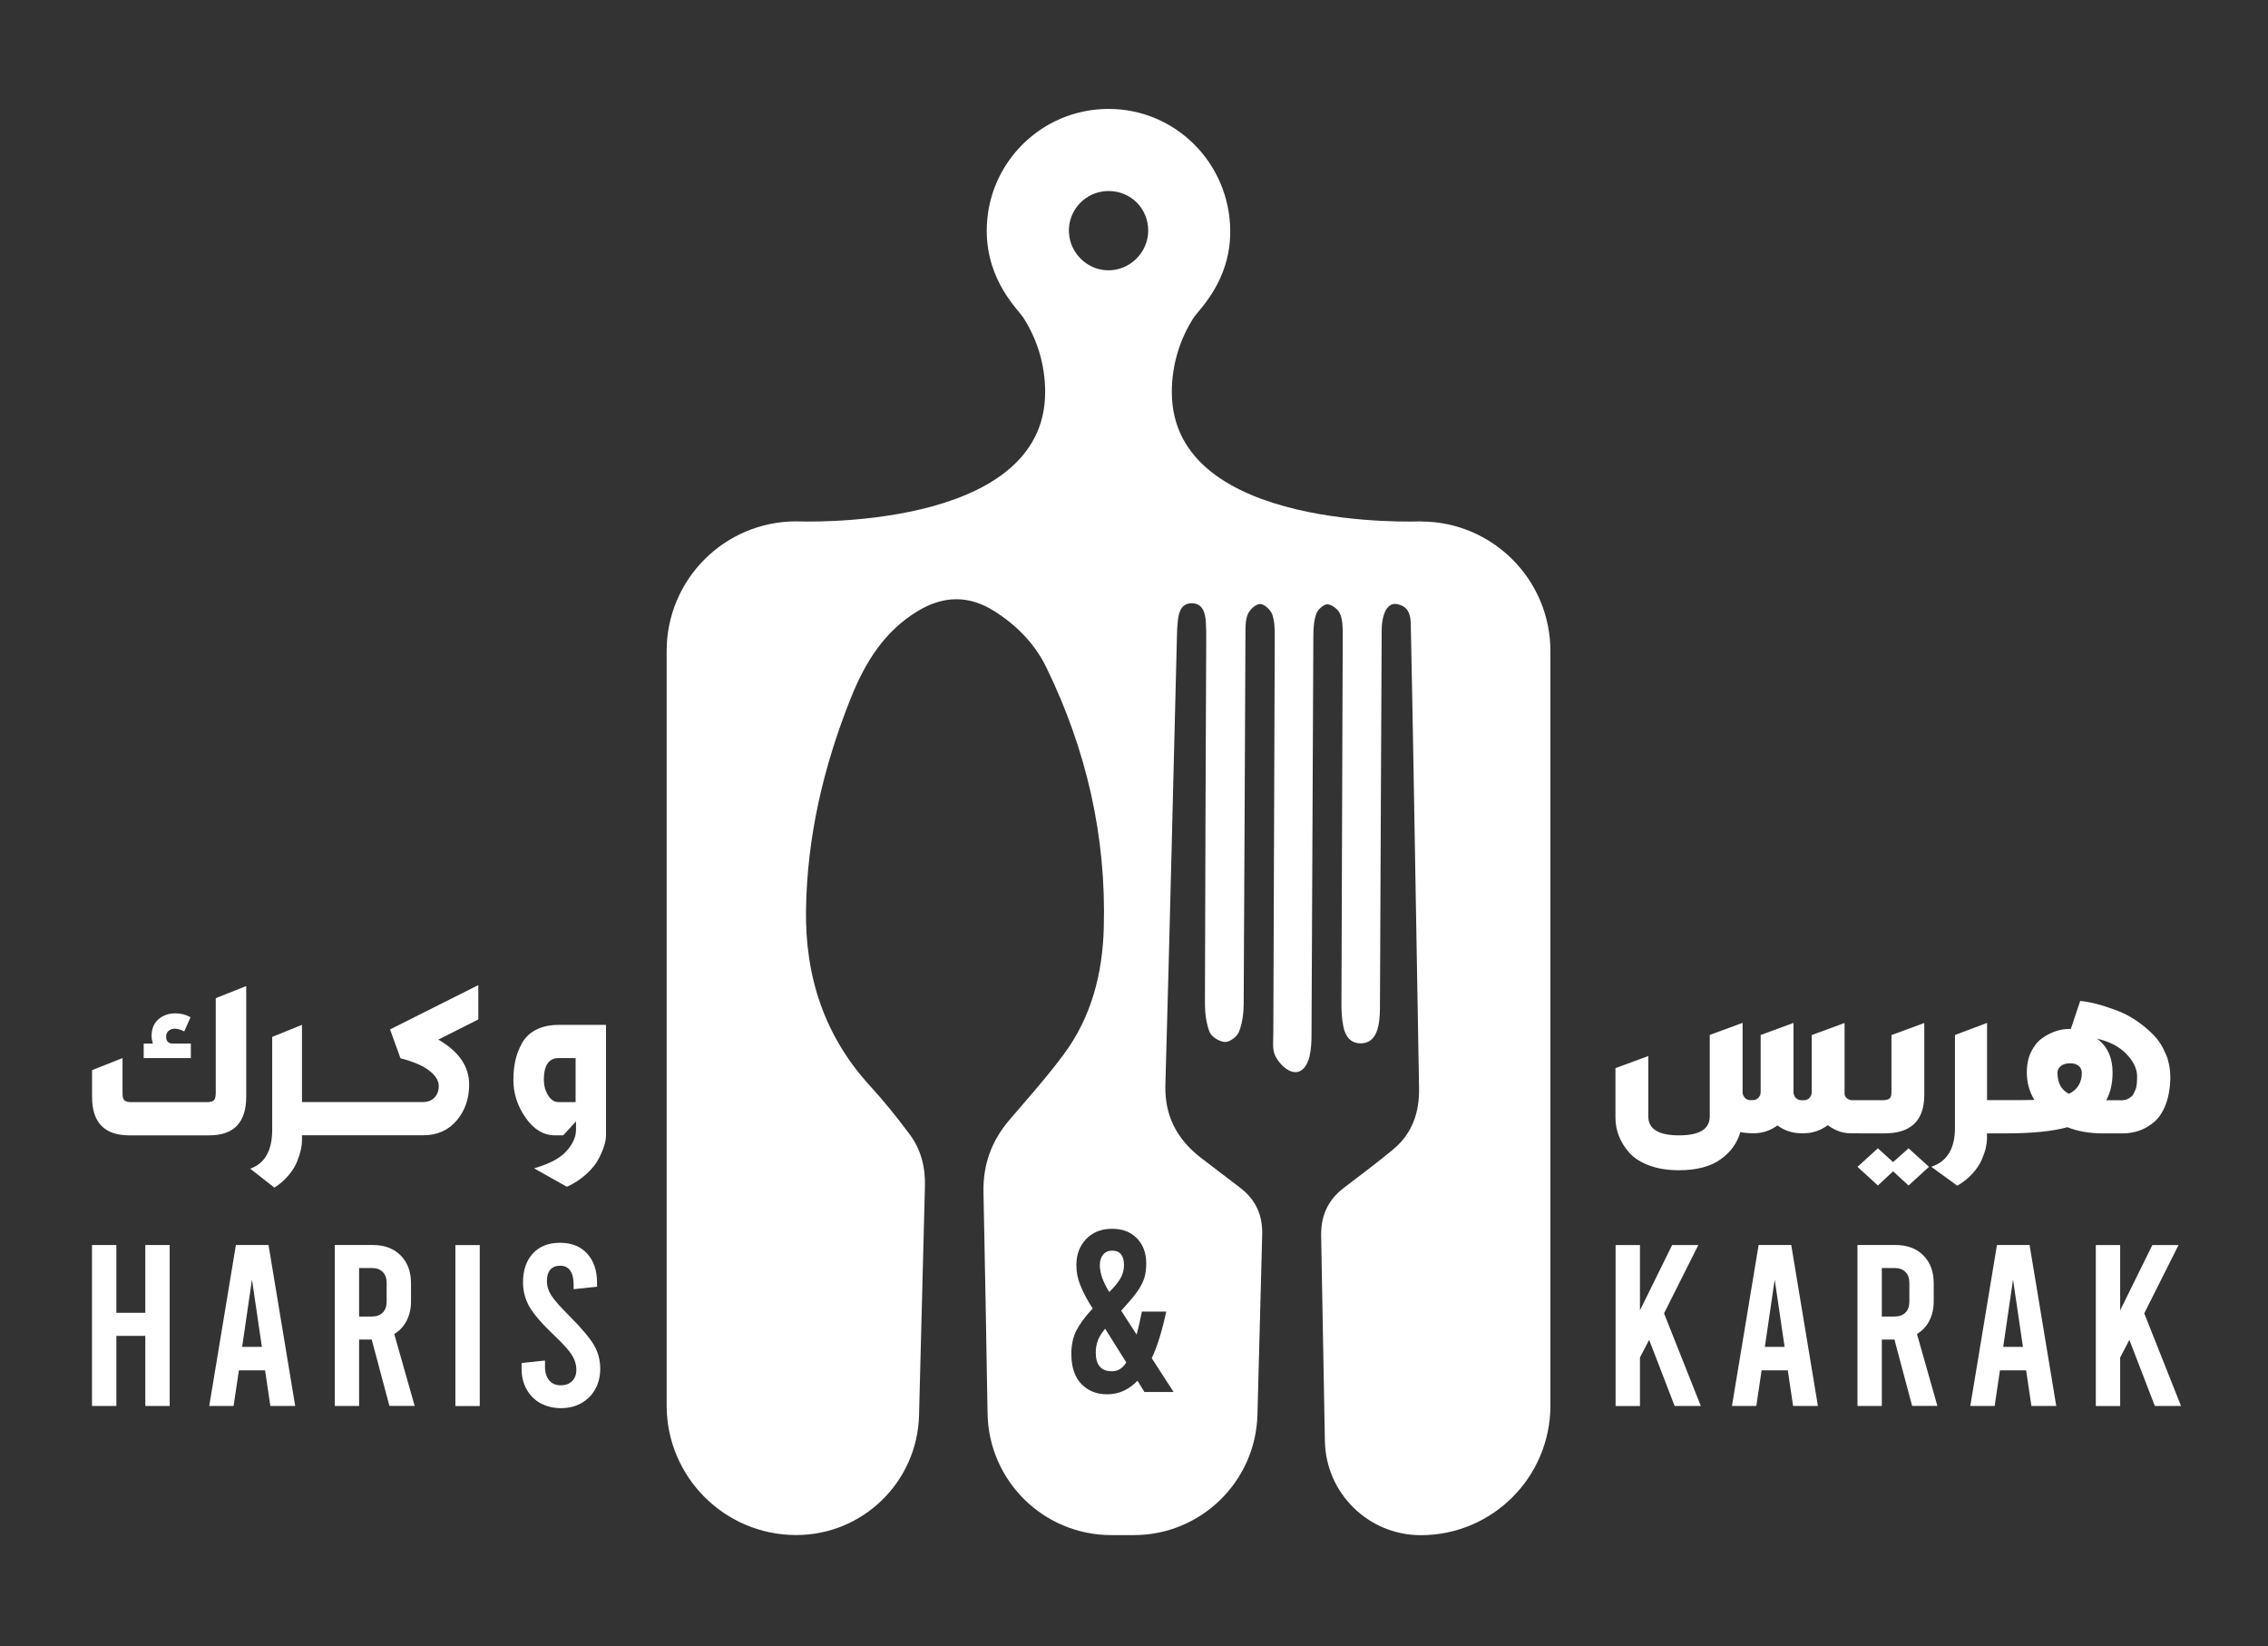 <?xml version="1.0" encoding="UTF-8"?>
<svg id="Layer_1" data-name="Layer 1" xmlns="http://www.w3.org/2000/svg" viewBox="0 0 334.29 242.6">
  <rect x="0" y="0" width="334.29" height="242.6" fill="#333333" stroke="none"/>
  <defs>
    <style>
      .cls-1 {
        fill: #fff;
        stroke-width: 0px;
      }
    </style>
  </defs>
  <g>
    <g>
      <path class="cls-1" d="m31.79,161.19c0,.49-.1.82-.3.98-.2.16-.51.24-.91.24h-11.31c-.41,0-.71-.08-.91-.24-.2-.16-.3-.49-.3-.98v-5.27l-4.49,1.78v3.95c0,3.77,1.83,5.66,5.48,5.66h11.79c3.63,0,5.45-1.9,5.45-5.69v-16.31l-4.49,1.78v14.11Z"/>
      <path class="cls-1" d="m28.14,153.78h-2.69c-.64,0-.96-.34-.96-1.01,0-.37.12-.66.37-.87.24-.21.55-.31.91-.31.38,0,.81.12,1.28.35l.1.07.93-2.09-.1-.07c-.64-.35-1.36-.52-2.15-.52-.96,0-1.78.29-2.47.87-.68.58-1.02,1.42-1.02,2.51,0,.26.06.62.19,1.08h-1.35v2.13h6.95v-2.13Z"/>
      <path class="cls-1" d="m59.03,155.95c1.9.49,3.32,1.1,4.25,1.83.93.73,1.39,1.48,1.39,2.25,0,.7-.21,1.27-.63,1.71-.42.44-.98.66-1.68.66h-17.85v-11.38l-4.39,1.78v13.69c0,3.05-1.08,4.96-3.24,5.73l3.56,2.79c.81-.51,1.51-1.11,2.08-1.8.58-.69,1-1.37,1.27-2.04.27-.68.45-1.26.56-1.76.11-.5.16-.94.16-1.31v-.8h17.85c2.07,0,3.72-.73,4.95-2.18,1.23-1.45,1.84-3.22,1.84-5.29,0-2.68-1.52-4.89-4.55-6.63l5.9-2.97v-5.06l-13.01,6.53,1.54,4.26Z"/>
      <path class="cls-1" d="m82.34,151.03c-1.3,0-2.41.24-3.33.72-.92.48-1.61,1.14-2.07,1.97-.46.84-.79,1.69-.98,2.57s-.29,1.82-.29,2.85c0,2,.6,3.86,1.81,5.59,1.21,1.72,2.65,2.58,4.34,2.58h1.19c.09-.09.25-.27.5-.54.24-.27.52-.57.83-.91s.5-.54.56-.61v1.26c0,1.02-.46,2.06-1.39,3.11-.93,1.05-2.53,1.9-4.79,2.55l4.84,2.72c1.11-.51,2.07-1.14,2.88-1.89.81-.75,1.41-1.48,1.79-2.22s.66-1.38.83-1.96.26-1.08.26-1.52v-16.27h-6.99Zm2.5,11.38h-2.5c-.64,0-1.16-.34-1.57-1.03-.41-.69-.61-1.44-.61-2.25,0-2.14.73-3.21,2.18-3.21h2.5v6.49Z"/>
    </g>
    <g>
      <polygon class="cls-1" points="279.03 171.25 276.79 169.22 273.78 171.95 276.79 174.7 279.03 172.61 281.31 174.7 284.32 171.95 281.31 169.22 279.03 171.25"/>
      <path class="cls-1" d="m274.03,167.02h3.73c3.91,0,5.87-1.9,5.87-5.69v-10.58l-4.84,1.78v8.41c0,.49-.1.81-.31.96-.21.15-.54.23-1,.23h-4.49c-.25,0-.49-.08-.71-.24-.22-.16-.35-.37-.4-.63v-10.51l-4.84,1.78v8.41c0,.33-.11.61-.33.84s-.49.35-.81.35h-.41c-.32,0-.59-.12-.81-.35-.22-.23-.33-.51-.33-.84v-10.2l-4.84,1.78v8.41c0,.33-.11.61-.33.84-.22.23-.49.35-.81.35h-.38c-.3,0-.55-.1-.76-.3-.21-.2-.33-.45-.38-.75v-10.34l-4.84,1.78v12.01c0,1.86-1.51,2.79-4.53,2.79s-4.53-.93-4.53-2.79v-8.9l-4.84,1.78v7.33c0,.93.17,1.83.52,2.71s.86,1.69,1.55,2.46c.69.77,1.66,1.38,2.92,1.85,1.26.47,2.71.7,4.37.7,2.58,0,4.62-.53,6.11-1.59s2.47-2.4,2.94-4.03c.58.12,1.23.17,1.97.17,1.27,0,2.43-.38,3.49-1.15,1.06.77,2.23,1.15,3.52,1.15h.35c1.29,0,2.48-.4,3.56-1.19,1.06.79,2.16,1.19,3.32,1.19h1.28Z"/>
      <path class="cls-1" d="m319.23,155.36c-.45-1.12-1.06-2.07-1.83-2.86-.77-.79-1.63-1.5-2.57-2.13-.94-.63-1.93-1.14-2.97-1.52-1.04-.38-1.99-.69-2.85-.91s-1.66-.37-2.4-.44l-1.38,4.12h-.17c-.67,0-1.34.11-2.02.33-.68.22-1.35.56-2.02,1.03-.67.47-1.21,1.14-1.64,2.01s-.64,1.89-.64,3.05c0,1.47.37,2.82,1.11,4.05-.85.02-2.26.03-4.21.03h-2.76v-11.38l-4.73,1.78v13.69c0,3.05-1.16,4.96-3.49,5.73l3.83,2.79c.88-.51,1.62-1.11,2.25-1.8.62-.69,1.08-1.37,1.36-2.04.29-.68.49-1.26.6-1.76s.17-.94.17-1.31v-.8h2.97c3.72-.01,6.69-.31,8.88-.91,1.54.61,3.28.91,5.22.91h2.9c.83,0,1.62-.12,2.37-.37.75-.24,1.48-.65,2.19-1.22s1.3-1.41,1.75-2.51c.45-1.11.7-2.43.74-3.96.02-1.28-.19-2.48-.64-3.6Zm-14.28,5.83c-1.13-.58-1.69-1.62-1.69-3.11,0-.4.17-.73.5-.99.33-.27.79-.4,1.36-.4s.98.13,1.28.4c.3.27.45.6.45.99,0,1.44-.63,2.48-1.9,3.11Zm10-1.47c-.03.35-.1.65-.21.89-.1.25-.21.46-.31.65-.1.19-.24.33-.41.44-.17.11-.32.19-.43.26s-.27.12-.45.14c-.18.02-.32.04-.4.05s-.2,0-.36-.02h-1.93c.62-1.12.93-2.48.93-4.08,0-2.19-.76-3.85-2.28-4.99,1.82.42,3.25,1.16,4.28,2.22,1.04,1.06,1.58,2.15,1.62,3.26,0,.44-.02.84-.05,1.19Z"/>
    </g>
    <g>
      <path class="cls-1" d="m13.56,207.19v-23.72h3.59v9.99h4.27v-9.99h3.59v23.72h-3.59v-10.33h-4.27v10.33h-3.59Z"/>
      <path class="cls-1" d="m39.07,201.94h-3.86l-.78,5.25h-3.59l3.93-23.72h4.81l3.93,23.72h-3.66l-.78-5.25Zm-.47-3.46l-1.46-9.92-1.45,9.92h2.91Z"/>
      <path class="cls-1" d="m57.4,207.19l-2.61-9.79h-1.86v9.79h-3.59v-23.72h5.62c1.72,0,3.08.51,4.1,1.54,1.02,1.03,1.52,2.4,1.52,4.12v2.61c0,1.08-.21,2.04-.64,2.88-.43.84-1.04,1.49-1.83,1.96l3.01,10.6h-3.73Zm-4.47-13.18h1.86c.7,0,1.24-.19,1.62-.58.39-.38.58-.93.58-1.63v-2.74c0-.7-.19-1.24-.58-1.62-.38-.39-.93-.58-1.62-.58h-1.86v7.15Z"/>
      <path class="cls-1" d="m67.12,183.48h3.59v23.72h-3.59v-23.72Z"/>
      <path class="cls-1" d="m79.66,206.79c-.88-.5-1.56-1.19-2.05-2.07-.49-.88-.73-1.88-.73-3.01v-.85l3.45-.37v.88c0,.86.2,1.54.61,2.03.41.5.97.74,1.7.74s1.26-.2,1.68-.61c.42-.41.63-.96.63-1.66,0-.77-.22-1.5-.66-2.2-.44-.7-1.32-1.67-2.63-2.91-1.76-1.67-2.96-3.06-3.61-4.17-.64-1.11-.96-2.31-.96-3.62,0-1.78.48-3.2,1.45-4.25.97-1.05,2.3-1.58,4-1.58s3.03.53,4,1.59c.97,1.06,1.46,2.49,1.46,4.27v.61l-3.45.37v-.68c0-.9-.17-1.59-.51-2.07s-.83-.71-1.46-.71-1.12.19-1.46.58c-.34.38-.51.95-.51,1.69s.23,1.46.68,2.15c.45.69,1.32,1.68,2.61,2.96,1.76,1.76,2.96,3.18,3.61,4.25.64,1.07.96,2.25.96,3.54,0,1.13-.24,2.14-.73,3.01-.48.88-1.17,1.57-2.05,2.07-.88.5-1.89.74-3.01.74s-2.14-.25-3.02-.74Z"/>
    </g>
    <g>
      <path class="cls-1" d="m243.08,197.44l-1.36,2.61v7.15h-3.59v-23.72h3.59v9.62l4.74-9.62h3.86l-5.05,10.06,5.42,13.65h-3.86l-3.76-9.76Z"/>
      <path class="cls-1" d="m263.51,201.94h-3.86l-.78,5.25h-3.59l3.93-23.72h4.81l3.93,23.72h-3.66l-.78-5.25Zm-.47-3.46l-1.46-9.92-1.45,9.92h2.91Z"/>
      <path class="cls-1" d="m281.84,207.19l-2.61-9.79h-1.86v9.79h-3.59v-23.72h5.62c1.72,0,3.08.51,4.1,1.54,1.02,1.03,1.52,2.4,1.52,4.12v2.61c0,1.08-.21,2.04-.64,2.88-.43.84-1.04,1.49-1.83,1.96l3.01,10.6h-3.73Zm-4.47-13.18h1.86c.7,0,1.24-.19,1.62-.58.39-.38.58-.93.58-1.63v-2.74c0-.7-.19-1.24-.58-1.62-.38-.39-.93-.58-1.62-.58h-1.86v7.15Z"/>
      <path class="cls-1" d="m298.64,201.94h-3.86l-.78,5.25h-3.59l3.93-23.72h4.81l3.93,23.72h-3.66l-.78-5.25Zm-.47-3.46l-1.46-9.92-1.45,9.92h2.91Z"/>
      <path class="cls-1" d="m313.86,197.44l-1.36,2.61v7.15h-3.59v-23.72h3.59v9.62l4.74-9.62h3.86l-5.05,10.06,5.42,13.65h-3.86l-3.76-9.76Z"/>
    </g>
  </g>
  <g>
    <path class="cls-1" d="m165.16,188.36c.34-.59.51-1.23.51-1.93s-.15-1.23-.44-1.59c-.29-.36-.72-.54-1.29-.54s-1.01.19-1.34.58-.49.9-.49,1.56c0,1.15.46,2.47,1.39,3.96.77-.77,1.32-1.44,1.66-2.03Z"/>
    <path class="cls-1" d="m161.83,197.52c-.21.53-.32,1.13-.32,1.81,0,1.83.79,2.74,2.37,2.74.43,0,.81-.09,1.15-.29.34-.19.67-.52.98-1l-3.12-4.98c-.5.61-.85,1.18-1.07,1.71Z"/>
    <path class="cls-1" d="m209.41,76.83s-36.69,1.62-36.69-19.05c0-4.03,1.18-7.78,3.2-10.94,0,0,0,0,0,0,.78-1.22,5.47-5.41,5.41-12.85-.08-9.91-8.03-17.94-17.94-17.94s-17.95,8.03-17.95,17.94c0,7.44,4.63,11.62,5.4,12.83,2.03,3.16,3.21,6.92,3.21,10.96,0,20.67-36.69,19.05-36.69,19.05-10.55,0-19.1,8.55-19.1,19.1v111.18c0,10.55,8.55,19.1,19.1,19.1,9.82,0,17.85-7.83,18.1-17.64.29-11.27.58-22.53.87-33.8.07-2.81-.6-5.42-2.28-7.65-1.82-2.43-3.72-4.82-5.78-7.06-6.75-7.37-9.61-16.1-9.47-25.99.16-10.86,2.61-21.23,6.63-31.26,2.08-5.19,4.92-9.81,9.89-12.79,3.77-2.26,7.5-2.32,11.22.03,3.31,2.09,5.98,4.8,7.71,8.35,5.89,12.11,8.83,24.9,8.44,38.37-.19,6.74-1.83,13.14-5.92,18.63-2.48,3.34-5.27,6.46-7.98,9.63-2.64,3.1-3.92,6.55-3.83,10.72.22,10.59.41,21.18.6,32.53.16,9.96,8.28,17.94,18.24,17.94h3.32c9.88,0,17.96-7.87,18.22-17.75.23-8.84.46-17.67.7-26.51.08-2.89-.95-5.15-3.2-6.89-1.94-1.5-3.9-2.96-5.84-4.46-3.52-2.72-5.36-6.17-5.23-10.77.63-22.11,1.15-44.23,1.71-66.34.01-.66.05-1.32.12-1.98.14-1.33.54-2.67,2.12-2.62,1.56.05,1.92,1.4,2.01,2.74.05.79.07,1.59.06,2.38-.07,17.95-.16,35.9-.19,53.85,0,1.43.18,2.94.7,4.24.29.7,1.47,1.41,2.27,1.44.69.02,1.77-.79,2.04-1.48.49-1.25.69-2.69.7-4.05.11-18.21.17-36.43.26-54.64,0-.98-.01-2.05.37-2.91.29-.66,1.18-1.47,1.8-1.46.62.01,1.52.84,1.77,1.51.37,1.02.38,2.2.38,3.32-.06,19.48-.15,38.95-.21,58.42,0,1.12-.18,2.39.28,3.32.48.99,1.5,2.09,2.5,2.35,1.43.38,2.24-.96,2.55-2.23.26-1.08.3-2.23.3-3.34.1-19.54.17-39.08.27-58.62,0-1.11.07-2.29.44-3.31.22-.62,1.12-1.42,1.66-1.38.67.05,1.57.76,1.84,1.41.39.93.39,2.06.39,3.1-.05,18.15-.14,36.3-.19,54.45,0,1.12.07,2.26.3,3.35.28,1.29.99,2.38,2.51,2.39,1.63,0,2.33-1.18,2.62-2.52.25-1.15.25-2.37.25-3.56.09-18.21.15-36.43.25-54.65.01-2.7.89-4.26,2.25-4,2.21.43,2.02,2.33,2.06,3.96.16,7.22.28,14.44.41,21.66.26,15.23.52,30.46.79,45.7.07,3.57-1,6.69-3.78,9.01-2.38,1.99-4.89,3.84-7.35,5.73-2.32,1.79-3.35,4.08-3.3,7.05.19,10.07.37,20.13.55,30.2.13,7.72,6.42,13.9,14.14,13.9,10.55,0,19.1-8.55,19.1-19.1v-111.18c0-10.55-8.55-19.1-19.1-19.1Zm-51.86-42.53c-.17-3.36,2.5-6.15,5.84-6.15s5.85,2.62,5.85,5.84-2.76,5.99-6.11,5.84c-2.97-.13-5.42-2.57-5.57-5.54Zm14.35,158.97c-.63,2.91-1.34,5.21-2.14,6.88l3.22,4.98h-4.3l-1.02-1.66c-1.27,1.33-2.76,2-4.47,2-1.56,0-2.83-.51-3.81-1.53-.98-1.02-1.47-2.49-1.47-4.44,0-1.33.25-2.49.76-3.47.51-.98,1.3-2.05,2.39-3.2l-.51-.81c-.56-.95-1.02-1.87-1.37-2.76-.35-.89-.53-1.83-.53-2.83,0-1.56.48-2.84,1.44-3.84.96-1,2.23-1.51,3.81-1.51s2.73.46,3.66,1.39c.92.93,1.39,2.17,1.39,3.73,0,.86-.11,1.6-.32,2.24-.22.63-.57,1.29-1.07,1.98-.5.69-1.27,1.6-2.3,2.73l2.27,3.52c.2-.7.46-1.83.78-3.39h3.59Z"/>
  </g>
</svg>